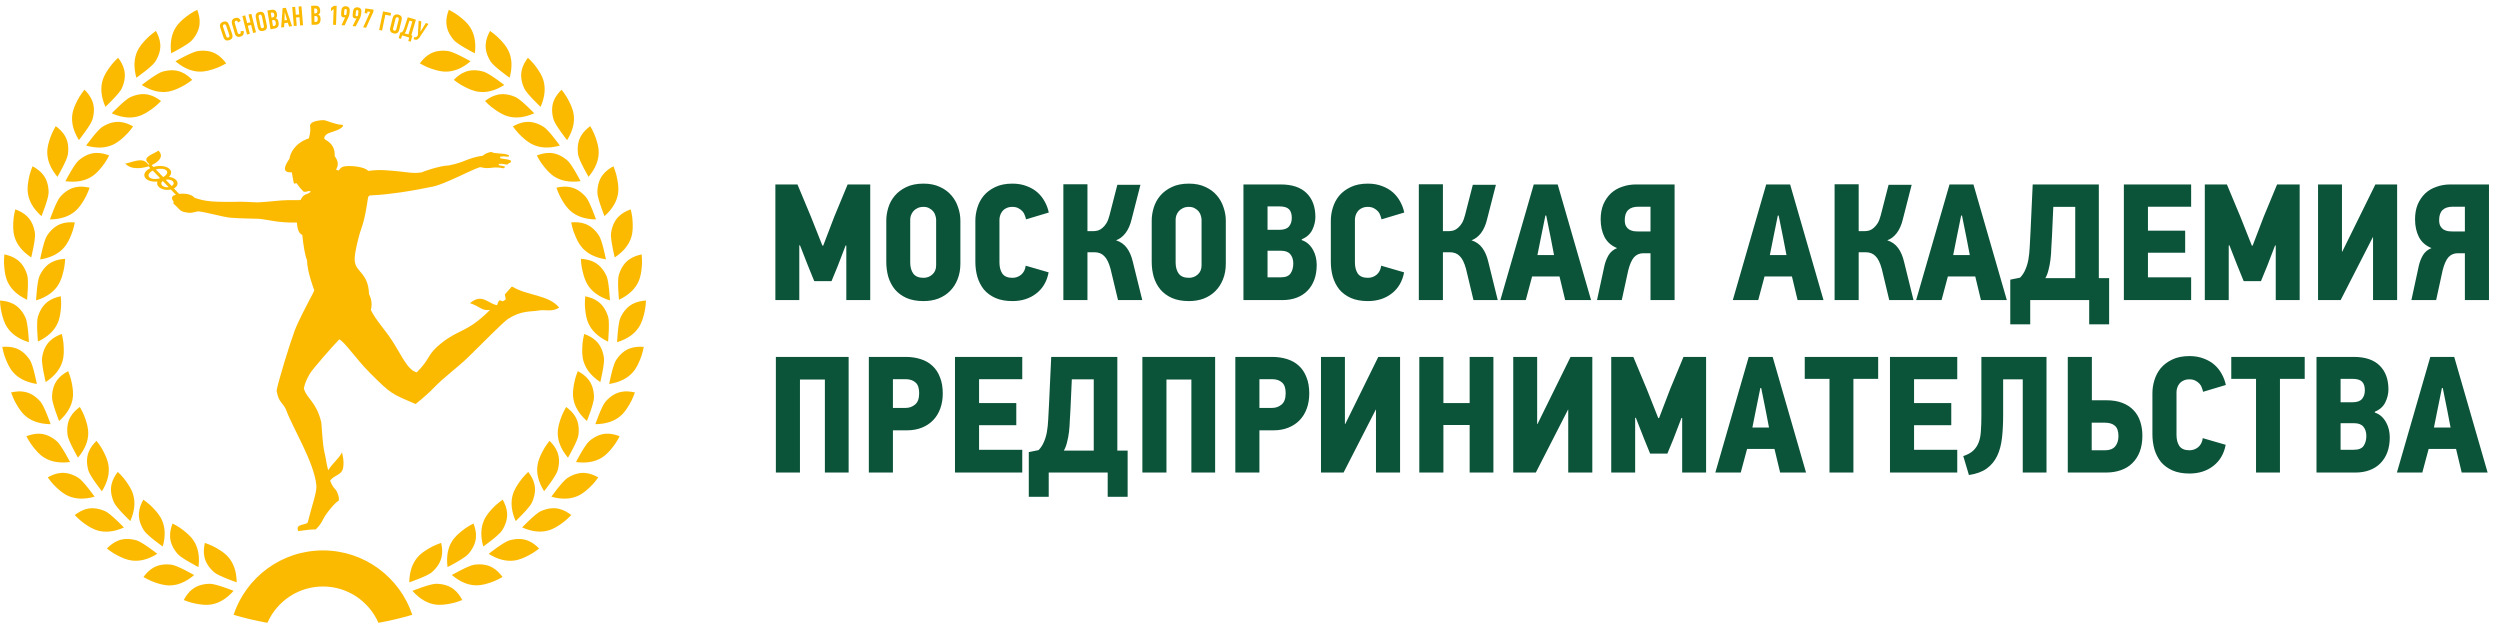 <?xml version="1.0" encoding="UTF-8"?> <svg xmlns="http://www.w3.org/2000/svg" width="256" height="64" viewBox="0 0 256 64" fill="none"> <path d="M86.662 30.729V25.149L86.594 25.132L85.778 27.258L85.148 28.789H83.379L82.715 27.156L81.916 25.115L81.848 25.132V30.729H79.398V18.888H81.661L83.039 22.189L84.213 25.149H84.298L85.437 22.172L86.798 18.888H89.112V30.729H86.662ZM98.343 27.003C98.343 27.593 98.247 28.126 98.054 28.602C97.873 29.067 97.612 29.47 97.272 29.81C96.943 30.139 96.546 30.394 96.081 30.576C95.627 30.746 95.123 30.831 94.567 30.831C93.886 30.831 93.302 30.723 92.814 30.508C92.338 30.292 91.947 30.003 91.641 29.64C91.334 29.266 91.108 28.835 90.96 28.347C90.824 27.859 90.756 27.349 90.756 26.816V22.597C90.756 22.155 90.824 21.712 90.96 21.27C91.096 20.816 91.317 20.408 91.624 20.045C91.93 19.682 92.321 19.387 92.797 19.16C93.285 18.922 93.875 18.803 94.567 18.803C95.213 18.803 95.775 18.917 96.251 19.143C96.727 19.359 97.118 19.648 97.425 20.011C97.731 20.363 97.958 20.765 98.105 21.219C98.264 21.673 98.343 22.132 98.343 22.597V27.003ZM95.86 22.495C95.86 22.381 95.837 22.251 95.792 22.104C95.758 21.956 95.689 21.814 95.588 21.678C95.485 21.542 95.349 21.429 95.179 21.338C95.02 21.236 94.816 21.185 94.567 21.185C94.317 21.185 94.107 21.23 93.937 21.321C93.767 21.401 93.625 21.508 93.512 21.644C93.41 21.769 93.331 21.911 93.274 22.07C93.228 22.217 93.206 22.359 93.206 22.495V26.884C93.206 27.338 93.308 27.712 93.512 28.007C93.728 28.302 94.079 28.449 94.567 28.449C94.918 28.449 95.219 28.336 95.468 28.109C95.729 27.882 95.86 27.57 95.86 27.173V22.495ZM107.379 27.888C107.209 28.806 106.79 29.527 106.121 30.048C105.451 30.57 104.635 30.831 103.671 30.831C102.99 30.831 102.406 30.723 101.919 30.508C101.442 30.292 101.051 30.003 100.745 29.64C100.45 29.266 100.229 28.835 100.081 28.347C99.945 27.859 99.877 27.349 99.877 26.816V22.597C99.877 22.155 99.945 21.712 100.081 21.27C100.217 20.816 100.433 20.408 100.728 20.045C101.034 19.682 101.425 19.387 101.902 19.16C102.389 18.922 102.979 18.803 103.671 18.803C104.215 18.803 104.703 18.888 105.134 19.058C105.565 19.217 105.933 19.433 106.24 19.705C106.546 19.977 106.795 20.295 106.988 20.658C107.181 21.009 107.317 21.378 107.396 21.763L105.066 22.461C105.043 22.348 105.003 22.217 104.947 22.07C104.901 21.911 104.822 21.769 104.709 21.644C104.595 21.52 104.453 21.412 104.283 21.321C104.113 21.23 103.909 21.185 103.671 21.185C103.421 21.185 103.212 21.23 103.041 21.321C102.871 21.401 102.735 21.508 102.633 21.644C102.531 21.769 102.457 21.911 102.412 22.07C102.367 22.217 102.344 22.359 102.344 22.495V26.884C102.344 27.338 102.44 27.712 102.633 28.007C102.837 28.302 103.183 28.449 103.671 28.449C104.011 28.449 104.312 28.341 104.572 28.126C104.833 27.899 104.986 27.593 105.032 27.207L107.379 27.888ZM108.888 30.729V18.871H111.355V23.669H111.967C112.126 23.669 112.285 23.646 112.444 23.601C112.614 23.544 112.767 23.453 112.903 23.328C113.05 23.204 113.186 23.039 113.311 22.835C113.436 22.62 113.538 22.353 113.617 22.036L114.417 18.922H116.782L115.88 22.444C115.744 23.022 115.534 23.499 115.25 23.873C114.967 24.236 114.644 24.48 114.281 24.604C114.757 24.763 115.126 25.024 115.387 25.387C115.659 25.75 115.863 26.221 115.999 26.799L116.969 30.729H114.485L113.719 27.53C113.549 26.907 113.334 26.47 113.073 26.221C112.823 25.96 112.483 25.829 112.052 25.829H111.355V30.729H108.888ZM125.523 27.003C125.523 27.593 125.426 28.126 125.234 28.602C125.052 29.067 124.791 29.47 124.451 29.81C124.122 30.139 123.725 30.394 123.26 30.576C122.807 30.746 122.302 30.831 121.746 30.831C121.066 30.831 120.482 30.723 119.994 30.508C119.518 30.292 119.126 30.003 118.82 29.64C118.514 29.266 118.287 28.835 118.14 28.347C118.004 27.859 117.935 27.349 117.935 26.816V22.597C117.935 22.155 118.004 21.712 118.14 21.27C118.276 20.816 118.497 20.408 118.803 20.045C119.109 19.682 119.501 19.387 119.977 19.16C120.465 18.922 121.054 18.803 121.746 18.803C122.393 18.803 122.954 18.917 123.43 19.143C123.907 19.359 124.298 19.648 124.604 20.011C124.91 20.363 125.137 20.765 125.285 21.219C125.443 21.673 125.523 22.132 125.523 22.597V27.003ZM123.039 22.495C123.039 22.381 123.016 22.251 122.971 22.104C122.937 21.956 122.869 21.814 122.767 21.678C122.665 21.542 122.529 21.429 122.359 21.338C122.2 21.236 121.996 21.185 121.746 21.185C121.497 21.185 121.287 21.23 121.117 21.321C120.947 21.401 120.805 21.508 120.691 21.644C120.589 21.769 120.51 21.911 120.453 22.07C120.408 22.217 120.385 22.359 120.385 22.495V26.884C120.385 27.338 120.487 27.712 120.691 28.007C120.907 28.302 121.259 28.449 121.746 28.449C122.098 28.449 122.398 28.336 122.648 28.109C122.909 27.882 123.039 27.57 123.039 27.173V22.495ZM134.831 27.122C134.831 27.701 134.746 28.217 134.576 28.67C134.406 29.113 134.168 29.487 133.861 29.793C133.555 30.099 133.187 30.332 132.756 30.491C132.325 30.649 131.848 30.729 131.327 30.729H127.329V18.888H131.157C132.313 18.888 133.192 19.183 133.793 19.773C134.394 20.363 134.695 21.179 134.695 22.223C134.695 22.665 134.587 23.107 134.372 23.55C134.156 23.981 133.799 24.298 133.3 24.502V24.587C133.572 24.678 133.805 24.814 133.998 24.996C134.19 25.177 134.349 25.387 134.474 25.625C134.599 25.852 134.689 26.096 134.746 26.357C134.803 26.617 134.831 26.873 134.831 27.122ZM132.279 22.308C132.279 21.911 132.183 21.616 131.99 21.423C131.797 21.23 131.468 21.134 131.003 21.134H129.796V23.533H131.02C131.474 23.533 131.797 23.419 131.99 23.192C132.183 22.966 132.279 22.671 132.279 22.308ZM132.432 26.986C132.432 26.589 132.33 26.272 132.126 26.033C131.933 25.795 131.616 25.676 131.174 25.676H129.796V28.398H131.157C131.644 28.398 131.979 28.262 132.16 27.99C132.342 27.718 132.432 27.383 132.432 26.986ZM143.779 27.888C143.609 28.806 143.19 29.527 142.52 30.048C141.851 30.57 141.035 30.831 140.071 30.831C139.39 30.831 138.806 30.723 138.318 30.508C137.842 30.292 137.451 30.003 137.145 29.64C136.85 29.266 136.629 28.835 136.481 28.347C136.345 27.859 136.277 27.349 136.277 26.816V22.597C136.277 22.155 136.345 21.712 136.481 21.27C136.617 20.816 136.833 20.408 137.128 20.045C137.434 19.682 137.825 19.387 138.301 19.16C138.789 18.922 139.379 18.803 140.071 18.803C140.615 18.803 141.103 18.888 141.534 19.058C141.965 19.217 142.333 19.433 142.64 19.705C142.946 19.977 143.195 20.295 143.388 20.658C143.581 21.009 143.717 21.378 143.796 21.763L141.466 22.461C141.443 22.348 141.403 22.217 141.347 22.07C141.301 21.911 141.222 21.769 141.108 21.644C140.995 21.52 140.853 21.412 140.683 21.321C140.513 21.23 140.309 21.185 140.071 21.185C139.821 21.185 139.611 21.23 139.441 21.321C139.271 21.401 139.135 21.508 139.033 21.644C138.931 21.769 138.857 21.911 138.812 22.07C138.766 22.217 138.744 22.359 138.744 22.495V26.884C138.744 27.338 138.84 27.712 139.033 28.007C139.237 28.302 139.583 28.449 140.071 28.449C140.411 28.449 140.712 28.341 140.972 28.126C141.233 27.899 141.386 27.593 141.432 27.207L143.779 27.888ZM145.288 30.729V18.871H147.755V23.669H148.367C148.526 23.669 148.685 23.646 148.843 23.601C149.013 23.544 149.167 23.453 149.303 23.328C149.45 23.204 149.586 23.039 149.711 22.835C149.836 22.62 149.938 22.353 150.017 22.036L150.817 18.922H153.181L152.28 22.444C152.144 23.022 151.934 23.499 151.65 23.873C151.367 24.236 151.044 24.48 150.681 24.604C151.157 24.763 151.526 25.024 151.786 25.387C152.059 25.75 152.263 26.221 152.399 26.799L153.369 30.729H150.885L150.119 27.53C149.949 26.907 149.734 26.47 149.473 26.221C149.223 25.96 148.883 25.829 148.452 25.829H147.755V30.729H145.288ZM159.694 28.313H156.887C156.785 28.71 156.677 29.113 156.564 29.521C156.462 29.929 156.354 30.332 156.241 30.729H153.638L157.057 18.888H159.507L162.926 30.729H160.273L159.694 28.313ZM157.772 24.417L157.432 26.119H159.133L158.81 24.434L158.333 22.07H158.248L157.772 24.417ZM171.478 18.888V30.729H169.011V25.931H168.28C167.894 25.931 167.577 26.067 167.327 26.34C167.089 26.612 166.891 27.06 166.732 27.684L166.068 30.729H163.534L164.299 27.19C164.39 26.805 164.532 26.447 164.724 26.119C164.929 25.79 165.218 25.551 165.592 25.404C165.002 25.166 164.571 24.786 164.299 24.264C164.038 23.742 163.908 23.141 163.908 22.461C163.908 21.883 163.999 21.372 164.18 20.93C164.373 20.488 164.628 20.113 164.946 19.807C165.274 19.501 165.66 19.274 166.102 19.127C166.545 18.968 167.015 18.888 167.514 18.888H171.478ZM166.375 22.529C166.375 22.778 166.414 22.983 166.494 23.141C166.573 23.289 166.681 23.408 166.817 23.499C166.953 23.578 167.106 23.635 167.276 23.669C167.458 23.691 167.65 23.703 167.855 23.703H169.011V21.168H167.77C166.84 21.168 166.375 21.622 166.375 22.529Z" fill="#0B543A"></path> <path d="M183.495 28.313H180.688C180.586 28.71 180.478 29.113 180.365 29.521C180.263 29.929 180.155 30.332 180.042 30.729H177.439L180.858 18.888H183.308L186.727 30.729H184.073L183.495 28.313ZM181.573 24.417L181.232 26.119H182.934L182.61 24.434L182.134 22.07H182.049L181.573 24.417ZM187.862 30.729V18.871H190.329V23.669H190.941C191.1 23.669 191.259 23.646 191.417 23.601C191.587 23.544 191.741 23.453 191.877 23.328C192.024 23.204 192.16 23.039 192.285 22.835C192.41 22.62 192.512 22.353 192.591 22.036L193.391 18.922H195.755L194.854 22.444C194.718 23.022 194.508 23.499 194.224 23.873C193.941 24.236 193.618 24.48 193.255 24.604C193.731 24.763 194.1 25.024 194.36 25.387C194.633 25.75 194.837 26.221 194.973 26.799L195.943 30.729H193.459L192.693 27.53C192.523 26.907 192.308 26.47 192.047 26.221C191.797 25.96 191.457 25.829 191.026 25.829H190.329V30.729H187.862ZM202.268 28.313H199.461C199.359 28.71 199.251 29.113 199.138 29.521C199.036 29.929 198.928 30.332 198.815 30.729H196.212L199.631 18.888H202.081L205.5 30.729H202.847L202.268 28.313ZM200.346 24.417L200.006 26.119H201.707L201.383 24.434L200.907 22.07H200.822L200.346 24.417ZM207.894 30.729V33.212H205.852V28.636L206.856 28.432C207.094 28.183 207.276 27.905 207.4 27.599C207.537 27.292 207.639 26.952 207.707 26.578C207.775 26.192 207.82 25.761 207.843 25.285C207.865 24.809 207.894 24.27 207.928 23.669L208.149 18.888H214.92V28.483H215.975V33.212H213.933V30.729H207.894ZM210.122 24.213C210.1 24.587 210.077 24.979 210.054 25.387C210.043 25.795 210.015 26.192 209.969 26.578C209.924 26.952 209.856 27.309 209.765 27.65C209.686 27.979 209.578 28.256 209.442 28.483H212.504V21.185H210.258L210.122 24.213ZM217.483 30.729V18.888H224.373V21.168H219.95V23.618H223.761V25.88H219.95V28.398H224.373V30.729H217.483ZM233.036 30.729V25.149L232.968 25.132L232.152 27.258L231.522 28.789H229.753L229.09 27.156L228.29 25.115L228.222 25.132V30.729H225.772V18.888H228.035L229.413 22.189L230.587 25.149H230.672L231.812 22.172L233.173 18.888H235.486V30.729H233.036ZM242.999 30.729V24.281H242.982L239.682 30.729H237.368V18.888H239.818V25.761H239.852L243.238 18.888H245.466V30.729H242.999ZM254.871 18.888V30.729H252.404V25.931H251.673C251.287 25.931 250.97 26.067 250.72 26.34C250.482 26.612 250.284 27.06 250.125 27.684L249.461 30.729H246.927L247.692 27.19C247.783 26.805 247.925 26.447 248.117 26.119C248.322 25.79 248.611 25.551 248.985 25.404C248.395 25.166 247.964 24.786 247.692 24.264C247.431 23.742 247.301 23.141 247.301 22.461C247.301 21.883 247.392 21.372 247.573 20.93C247.766 20.488 248.021 20.113 248.339 19.807C248.667 19.501 249.053 19.274 249.495 19.127C249.938 18.968 250.408 18.888 250.907 18.888H254.871ZM249.768 22.529C249.768 22.778 249.807 22.983 249.887 23.141C249.966 23.289 250.074 23.408 250.21 23.499C250.346 23.578 250.499 23.635 250.669 23.669C250.851 23.691 251.043 23.703 251.248 23.703H252.404V21.168H251.163C250.233 21.168 249.768 21.622 249.768 22.529Z" fill="#0B543A"></path> <path d="M84.468 48.388V38.861H81.916V48.388H79.449V36.547H86.9V48.388H84.468ZM96.539 40.29C96.539 40.857 96.454 41.373 96.284 41.838C96.114 42.303 95.87 42.7 95.552 43.029C95.235 43.358 94.849 43.613 94.395 43.794C93.942 43.976 93.431 44.066 92.864 44.066H91.435V48.388H88.969V36.547H92.728C93.284 36.547 93.794 36.621 94.259 36.768C94.736 36.916 95.138 37.142 95.467 37.449C95.807 37.755 96.068 38.146 96.25 38.623C96.442 39.087 96.539 39.643 96.539 40.29ZM94.123 40.256C94.123 39.745 93.999 39.382 93.749 39.167C93.499 38.94 93.159 38.827 92.728 38.827H91.435V41.77H92.745C93.108 41.77 93.426 41.656 93.698 41.429C93.981 41.203 94.123 40.811 94.123 40.256ZM97.79 48.388V36.547H104.68V38.827H100.257V41.276H104.068V43.539H100.257V46.057H104.68V48.388H97.79ZM107.389 48.388V50.871H105.348V46.295L106.351 46.091C106.589 45.841 106.771 45.563 106.896 45.257C107.032 44.951 107.134 44.611 107.202 44.236C107.27 43.851 107.315 43.42 107.338 42.944C107.361 42.467 107.389 41.928 107.423 41.327L107.644 36.547H114.415V46.142H115.47V50.871H113.428V48.388H107.389ZM109.618 41.872C109.595 42.246 109.572 42.637 109.55 43.046C109.538 43.454 109.51 43.851 109.465 44.236C109.419 44.611 109.351 44.968 109.26 45.308C109.181 45.637 109.073 45.915 108.937 46.142H111.999V38.844H109.754L109.618 41.872ZM121.997 48.388V38.861H119.445V48.388H116.979V36.547H124.43V48.388H121.997ZM134.069 40.29C134.069 40.857 133.983 41.373 133.813 41.838C133.643 42.303 133.399 42.7 133.082 43.029C132.764 43.358 132.379 43.613 131.925 43.794C131.471 43.976 130.961 44.066 130.394 44.066H128.965V48.388H126.498V36.547H130.258C130.814 36.547 131.324 36.621 131.789 36.768C132.265 36.916 132.668 37.142 132.997 37.449C133.337 37.755 133.598 38.146 133.779 38.623C133.972 39.087 134.069 39.643 134.069 40.29ZM131.653 40.256C131.653 39.745 131.528 39.382 131.279 39.167C131.029 38.94 130.689 38.827 130.258 38.827H128.965V41.77H130.275C130.638 41.77 130.955 41.656 131.227 41.429C131.511 41.203 131.653 40.811 131.653 40.256ZM140.9 48.388V41.94H140.883L137.582 48.388H135.269V36.547H137.719V43.42H137.753L141.138 36.547H143.367V48.388H140.9ZM150.492 48.388V43.522H147.804V48.388H145.337V36.547H147.804V41.276H150.492V36.547H152.925V48.388H150.492ZM160.587 48.388V41.94H160.57L157.269 48.388H154.956V36.547H157.405V43.42H157.439L160.825 36.547H163.053V48.388H160.587ZM172.254 48.388V42.807L172.186 42.791L171.37 44.917L170.74 46.448H168.971L168.307 44.815L167.508 42.773L167.44 42.791V48.388H164.99V36.547H167.253L168.631 39.847L169.804 42.807H169.89L171.029 39.83L172.39 36.547H174.704V48.388H172.254ZM181.707 45.972H178.9C178.798 46.369 178.69 46.771 178.577 47.18C178.475 47.588 178.367 47.99 178.253 48.388H175.651L179.07 36.547H181.52L184.939 48.388H182.285L181.707 45.972ZM179.784 42.076L179.444 43.777H181.145L180.822 42.093L180.346 39.728H180.261L179.784 42.076ZM189.79 38.793V48.388H187.34V38.793H184.806V36.547H192.325V38.793H189.79ZM193.533 48.388V36.547H200.423V38.827H196V41.276H199.81V43.539H196V46.057H200.423V48.388H193.533ZM209.562 36.547V48.388H207.13V38.844H205.122V42.501C205.122 43.363 205.083 44.146 205.003 44.849C204.924 45.552 204.759 46.164 204.51 46.686C204.26 47.208 203.903 47.639 203.438 47.979C202.984 48.308 202.378 48.529 201.618 48.643L201.039 46.703C201.482 46.556 201.822 46.369 202.06 46.142C202.31 45.904 202.497 45.62 202.621 45.291C202.746 44.962 202.82 44.577 202.843 44.134C202.877 43.681 202.894 43.159 202.894 42.569V36.547H209.562ZM219.38 44.611C219.38 45.234 219.289 45.785 219.107 46.261C218.926 46.726 218.671 47.117 218.342 47.435C218.024 47.752 217.633 47.99 217.168 48.149C216.714 48.308 216.21 48.388 215.654 48.388H211.741V36.547H214.208V40.987H215.705C216.329 40.987 216.873 41.078 217.338 41.259C217.803 41.441 218.183 41.69 218.478 42.008C218.784 42.325 219.011 42.711 219.159 43.165C219.306 43.607 219.38 44.089 219.38 44.611ZM216.93 44.662C216.93 44.151 216.805 43.794 216.556 43.59C216.318 43.386 215.983 43.284 215.552 43.284H214.191V46.108H215.569C216.023 46.108 216.363 45.977 216.59 45.717C216.817 45.444 216.93 45.093 216.93 44.662ZM227.909 45.546C227.739 46.465 227.32 47.185 226.65 47.707C225.981 48.229 225.165 48.489 224.201 48.489C223.52 48.489 222.936 48.382 222.449 48.166C221.972 47.951 221.581 47.662 221.275 47.299C220.98 46.924 220.759 46.493 220.611 46.006C220.475 45.518 220.407 45.008 220.407 44.475V40.256C220.407 39.813 220.475 39.371 220.611 38.929C220.747 38.475 220.963 38.067 221.258 37.704C221.564 37.341 221.955 37.046 222.431 36.819C222.919 36.581 223.509 36.462 224.201 36.462C224.745 36.462 225.233 36.547 225.664 36.717C226.095 36.876 226.463 37.091 226.77 37.364C227.076 37.636 227.325 37.953 227.518 38.316C227.711 38.668 227.847 39.036 227.926 39.422L225.596 40.12C225.573 40.006 225.533 39.876 225.477 39.728C225.431 39.569 225.352 39.428 225.238 39.303C225.125 39.178 224.983 39.071 224.813 38.98C224.643 38.889 224.439 38.844 224.201 38.844C223.951 38.844 223.741 38.889 223.571 38.98C223.401 39.059 223.265 39.167 223.163 39.303C223.061 39.428 222.987 39.569 222.942 39.728C222.896 39.876 222.874 40.017 222.874 40.154V44.543C222.874 44.996 222.97 45.371 223.163 45.666C223.367 45.96 223.713 46.108 224.201 46.108C224.541 46.108 224.842 46 225.102 45.785C225.363 45.558 225.516 45.252 225.562 44.866L227.909 45.546ZM233.467 38.793V48.388H231.017V38.793H228.482V36.547H236.002V38.793H233.467ZM244.712 44.781C244.712 45.359 244.627 45.875 244.457 46.329C244.287 46.771 244.048 47.146 243.742 47.452C243.436 47.758 243.067 47.99 242.636 48.149C242.205 48.308 241.729 48.388 241.207 48.388H237.21V36.547H241.037C242.194 36.547 243.073 36.842 243.674 37.432C244.275 38.021 244.576 38.838 244.576 39.881C244.576 40.324 244.468 40.766 244.253 41.208C244.037 41.639 243.68 41.957 243.181 42.161V42.246C243.453 42.337 243.685 42.473 243.878 42.654C244.071 42.836 244.23 43.046 244.355 43.284C244.479 43.511 244.57 43.755 244.627 44.015C244.684 44.276 244.712 44.531 244.712 44.781ZM242.16 39.967C242.16 39.569 242.064 39.275 241.871 39.082C241.678 38.889 241.349 38.793 240.884 38.793H239.676V41.191H240.901C241.355 41.191 241.678 41.078 241.871 40.851C242.064 40.624 242.16 40.329 242.16 39.967ZM242.313 44.645C242.313 44.248 242.211 43.93 242.007 43.692C241.814 43.454 241.497 43.335 241.054 43.335H239.676V46.057H241.037C241.525 46.057 241.86 45.921 242.041 45.648C242.222 45.376 242.313 45.042 242.313 44.645ZM251.5 45.972H248.693C248.59 46.369 248.483 46.771 248.369 47.18C248.267 47.588 248.16 47.99 248.046 48.388H245.443L248.863 36.547H251.312L254.732 48.388H252.078L251.5 45.972ZM249.577 42.076L249.237 43.777H250.938L250.615 42.093L250.139 39.728H250.054L249.577 42.076Z" fill="#0B543A"></path> <path fill-rule="evenodd" clip-rule="evenodd" d="M52.487 29.361H52.389C52.157 29.626 51.925 29.891 51.693 30.156C51.725 30.323 51.758 30.49 51.791 30.653C51.758 30.689 51.558 30.82 51.493 30.852C51.391 30.824 51.289 30.787 51.196 30.755C51.033 30.755 50.951 31.113 50.898 31.252C49.994 31.113 49.371 29.981 48.129 31.044C49.22 31.406 49.302 31.846 50.178 31.736C47.795 34.107 47.094 33.638 45.204 35.129C43.669 36.347 44.161 36.64 42.679 38.127C41.713 37.903 41.115 36.339 40.109 34.816C39.351 33.667 38.475 32.779 37.982 31.748C38.08 31.304 38.113 30.755 37.787 30.115C37.714 27.968 36.508 27.899 36.341 26.828C36.255 26.27 36.439 25.496 36.651 24.608C37.017 23.069 37.164 23.398 37.583 20.918C37.709 20.185 37.616 20.014 38.039 20.001C38.976 19.973 40.174 19.818 40.984 19.704C42.015 19.561 43.795 19.227 44.373 19.097C45.664 18.808 48.296 17.37 49.155 17.113C49.42 17.154 49.465 17.195 49.856 17.215C50.247 17.236 50.678 17.048 51.542 17.232C51.627 17.215 51.681 17.203 51.705 17.069C51.395 16.947 51.338 17.003 51.049 16.902C51.078 16.89 51.078 16.8 51.102 16.792C51.379 16.718 51.778 16.857 51.856 16.845C51.941 16.832 52.076 16.857 52.088 16.706C52.239 16.694 52.308 16.637 52.344 16.494C52.214 16.315 51.811 16.323 51.273 16.221C51.22 16.205 51.171 16.063 51.253 16.034C51.791 15.973 51.847 16.083 52.035 16.038C52.133 16.022 52.173 15.912 52.055 15.871C51.522 15.643 50.703 15.786 50.3 15.557C49.978 15.602 49.562 15.79 49.44 15.953C48.76 16.014 48.031 16.279 47.701 16.417C47.371 16.555 46.756 16.788 45.974 16.938C44.972 16.967 43.18 17.619 43.18 17.651C42.324 17.794 41.636 17.623 40.887 17.553C39.73 17.448 38.911 17.333 37.705 17.5C37.351 17.065 35.877 16.922 35.217 17.044C34.663 17.171 34.809 17.668 34.414 17.354C34.887 16.592 34.26 16.083 34.268 15.932C34.308 15.252 34.04 14.698 33.31 14.295C33.05 14.152 33.339 13.794 33.547 13.684C33.758 13.57 34.496 13.395 34.85 13.167C35.2 12.934 35.172 12.771 35.005 12.78C34.255 12.743 33.429 12.311 33.152 12.303C32.879 12.295 32.076 12.368 31.836 12.662C31.6 12.951 31.958 13.012 31.624 14.169C30.166 14.657 29.714 15.716 29.64 16.254C29.099 17.044 28.863 17.7 29.881 17.643C29.97 18.038 30.027 18.592 30.105 18.796C30.211 18.796 30.268 18.796 30.353 18.743C30.61 19.097 30.761 19.313 31.111 19.639C31.522 19.68 31.685 19.435 31.811 19.639C31.465 19.985 31.115 19.753 30.785 20.474C30.785 20.506 29.897 20.494 29.469 20.494C28.769 20.494 27.461 20.674 26.561 20.714C26.561 20.751 25.201 20.657 24.59 20.657C23.633 20.69 22.346 20.677 21.694 20.625C20.908 20.564 20.378 20.413 19.926 20.254C19.425 19.68 18.341 19.855 18.341 19.855L17.808 19.297C18.195 19.085 18.305 18.722 18.028 18.429C17.861 18.254 17.588 18.148 17.299 18.116C17.551 17.863 17.608 17.566 17.372 17.321C17.05 16.983 16.346 16.906 15.706 17.097L15.527 16.91C15.853 16.759 16.977 16.165 16.224 15.419C15.832 15.733 14.578 16.05 15.107 16.625C15.193 16.718 15.254 16.784 15.307 16.837L15.217 16.869C15.164 16.816 15.103 16.751 15.014 16.661C14.452 16.095 13.441 16.669 12.826 16.751C13.523 17.517 14.863 17.146 15.217 17.028L15.397 17.215C14.822 17.492 14.602 17.94 14.928 18.278C15.173 18.531 15.633 18.637 16.122 18.596C16.056 18.767 16.089 18.959 16.248 19.126C16.517 19.407 17.038 19.509 17.494 19.407L18.02 19.957C18.02 19.957 17.674 19.965 17.621 20.221C17.568 20.478 17.82 20.653 17.82 20.718C17.531 20.718 17.979 21.028 18.134 21.199C18.427 21.529 18.574 21.68 19.046 21.749C19.559 21.822 19.458 21.83 20.288 21.639C21.18 21.737 22.712 22.197 23.6 22.295C24.883 22.392 25.848 22.368 26.508 22.405C27.164 22.441 28.48 22.844 30.402 22.787C30.431 23.17 30.512 23.912 30.952 24.05C31.066 25.113 31.229 26.184 31.441 26.645C31.441 27.732 32.109 29.561 32.182 29.712C32.117 29.944 31.82 30.453 31.722 30.649C31.445 31.182 30.512 32.946 30.162 33.887C29.653 35.264 28.447 39.194 28.325 39.997C28.52 41.284 29.029 41.219 29.335 42.066C29.942 43.736 32.166 47.332 32.394 49.679C32.463 50.379 32.003 51.54 31.514 53.483C31.437 53.792 30.162 53.593 30.549 54.383C31.249 54.285 31.771 54.204 32.321 54.216C33.013 53.572 32.944 53.267 33.49 52.534C33.82 52.098 34.316 51.467 34.659 51.291C34.728 51.255 34.732 50.888 34.585 50.562C34.439 50.233 34.622 50.489 34.333 50.098C34.17 49.943 33.991 49.703 33.803 49.218C34.268 48.591 34.984 48.672 35.131 47.927C35.278 47.186 35.021 46.355 35.021 46.318C34.675 47.011 34.101 47.361 33.608 48.155C33.408 47.463 33.42 47.125 33.225 46.318C33.033 45.512 32.997 44.261 32.899 43.247C32.398 41.121 31.4 40.832 31.115 39.781C31.233 39.267 31.278 39.096 31.689 38.327C31.942 37.854 34.154 35.345 34.744 34.75C35.339 35.048 36.426 36.726 37.885 38.188C40.076 40.38 40.1 40.318 42.557 41.373C42.557 41.373 43.66 40.51 44.438 39.695C45.424 38.657 46.797 37.683 47.978 36.543C49.233 35.329 51.489 32.999 52.039 32.645C53.387 31.781 54.332 31.936 55.163 31.797C55.884 31.671 56.499 31.981 57.261 31.504C56.226 30.188 53.888 30.262 52.487 29.361ZM17.046 17.456C17.234 17.651 17.071 17.936 16.708 18.132L15.955 17.346C16.39 17.224 16.859 17.26 17.046 17.456ZM15.287 18.148C15.095 17.948 15.266 17.659 15.645 17.464L16.403 18.254C15.959 18.38 15.474 18.348 15.287 18.148ZM16.602 18.995C16.464 18.849 16.496 18.665 16.667 18.535L17.274 19.166C17.014 19.203 16.745 19.142 16.602 18.995L17.588 19.052L16.969 18.409C17.242 18.352 17.547 18.409 17.698 18.564C17.849 18.722 17.792 18.922 17.588 19.052L16.602 18.995ZM21.93 58.599C20.724 57.536 20.79 56.465 20.977 55.593C20.977 55.593 21.698 55.829 22.211 56.147C22.83 56.53 24.199 57.202 24.239 59.633C24.244 59.633 22.382 58.994 21.93 58.599ZM18.814 61.442C19.238 60.664 19.885 59.804 21.494 59.78C22.097 59.772 23.922 60.501 23.922 60.501C22.305 62.322 20.83 61.939 20.109 61.825C19.515 61.735 18.814 61.442 18.814 61.442ZM18.183 56.717C17.14 55.491 17.36 54.436 17.669 53.605C17.669 53.605 18.35 53.943 18.814 54.33C19.372 54.798 20.631 55.654 20.325 58.073C20.321 58.069 18.574 57.173 18.183 56.717ZM14.688 59.088C15.222 58.379 15.983 57.621 17.58 57.829C18.179 57.906 19.881 58.888 19.881 58.888C18.02 60.46 16.614 59.874 15.918 59.658C15.344 59.474 14.688 59.088 14.688 59.088ZM14.741 54.318C13.881 52.958 14.252 51.943 14.676 51.165C14.676 51.165 15.303 51.597 15.706 52.045C16.191 52.587 17.315 53.613 16.667 55.964C16.663 55.968 15.059 54.827 14.741 54.318ZM10.945 56.167C11.572 55.54 12.431 54.896 13.983 55.332C14.562 55.495 16.109 56.709 16.109 56.709C14.044 57.996 12.737 57.214 12.077 56.9C11.535 56.644 10.945 56.167 10.945 56.167ZM11.674 51.454C11.018 49.984 11.527 49.035 12.061 48.322C12.061 48.322 12.619 48.84 12.949 49.34C13.352 49.947 14.317 51.124 13.344 53.357C13.344 53.361 11.918 52.004 11.674 51.454ZM7.654 52.742C8.362 52.208 9.307 51.699 10.782 52.351C11.332 52.595 12.692 54.017 12.692 54.017C10.464 54.998 9.283 54.037 8.676 53.634C8.171 53.3 7.654 52.742 7.654 52.742ZM9.051 48.184C8.615 46.636 9.25 45.768 9.882 45.141C9.882 45.141 10.362 45.732 10.619 46.278C10.928 46.933 11.714 48.237 10.435 50.31C10.431 50.306 9.214 48.758 9.051 48.184ZM4.888 48.88C5.666 48.453 6.676 48.082 8.04 48.937C8.55 49.255 9.69 50.86 9.69 50.86C7.344 51.511 6.309 50.391 5.768 49.907C5.32 49.503 4.888 48.88 4.888 48.88ZM6.92 44.567C6.709 42.974 7.462 42.204 8.175 41.671C8.175 41.671 8.566 42.327 8.745 42.901C8.961 43.597 9.552 44.998 7.987 46.864C7.983 46.868 7.002 45.166 6.92 44.567ZM2.701 44.669C3.531 44.359 4.582 44.135 5.812 45.174C6.273 45.565 7.173 47.312 7.173 47.312C4.757 47.622 3.894 46.363 3.43 45.805C3.039 45.345 2.701 44.669 2.701 44.669ZM5.328 40.689C5.344 39.08 6.199 38.428 6.981 38.005C6.981 38.005 7.271 38.709 7.368 39.3C7.482 40.021 7.865 41.495 6.053 43.117C6.053 43.117 5.324 41.288 5.328 40.689ZM1.136 40.184C2.004 39.997 3.079 39.923 4.142 41.129C4.542 41.577 5.185 43.438 5.185 43.438C2.749 43.402 2.077 42.033 1.694 41.414C1.377 40.901 1.136 40.184 1.136 40.184ZM4.309 36.616C4.554 35.027 5.499 34.506 6.33 34.196C6.33 34.196 6.517 34.934 6.525 35.536C6.537 36.266 6.704 37.777 4.68 39.125C4.676 39.125 4.216 37.211 4.309 36.616ZM0.232 35.52C1.116 35.455 2.191 35.541 3.071 36.885C3.401 37.39 3.772 39.321 3.772 39.321C1.369 38.934 0.896 37.487 0.607 36.819C0.363 36.27 0.232 35.52 0.232 35.52ZM3.878 32.445C4.35 30.905 5.356 30.526 6.224 30.335C6.224 30.335 6.305 31.093 6.228 31.687C6.134 32.412 6.085 33.932 3.886 34.974C3.886 34.978 3.703 33.019 3.878 32.445ZM0 30.775C0.884 30.84 1.935 31.076 2.615 32.535C2.872 33.08 2.961 35.044 2.961 35.044C0.635 34.319 0.375 32.816 0.183 32.115C0.024 31.537 0 30.775 0 30.775ZM4.049 28.254C4.733 26.799 5.784 26.563 6.672 26.502C6.672 26.502 6.643 27.264 6.48 27.842C6.285 28.543 6.02 30.042 3.694 30.763C3.694 30.763 3.792 28.799 4.049 28.254ZM0.448 26.05C1.316 26.241 2.322 26.624 2.786 28.164C2.965 28.738 2.77 30.698 2.77 30.698C0.57 29.651 0.53 28.127 0.44 27.402C0.363 26.804 0.448 26.05 0.448 26.05ZM4.814 24.132C5.702 22.791 6.774 22.71 7.662 22.775C7.662 22.775 7.527 23.525 7.283 24.075C6.99 24.738 6.513 26.184 4.11 26.567C4.106 26.563 4.481 24.633 4.814 24.132ZM1.564 21.435C2.395 21.749 3.336 22.27 3.576 23.859C3.67 24.453 3.197 26.364 3.197 26.364C1.173 25.011 1.348 23.5 1.36 22.771C1.377 22.168 1.564 21.435 1.564 21.435ZM6.163 20.16C7.23 18.959 8.305 19.032 9.177 19.219C9.177 19.219 8.932 19.94 8.615 20.453C8.228 21.069 7.552 22.433 5.116 22.47C5.112 22.466 5.764 20.608 6.163 20.16ZM3.332 17.024C4.11 17.451 4.965 18.103 4.977 19.712C4.986 20.311 4.248 22.136 4.248 22.136C2.436 20.511 2.827 19.036 2.941 18.319C3.039 17.724 3.332 17.024 3.332 17.024ZM8.065 16.417C9.295 15.382 10.346 15.606 11.181 15.92C11.181 15.92 10.839 16.6 10.452 17.061C9.979 17.619 9.116 18.869 6.7 18.555C6.696 18.551 7.605 16.808 8.065 16.417ZM5.707 12.914C6.415 13.448 7.173 14.213 6.953 15.81C6.871 16.405 5.882 18.107 5.882 18.107C4.322 16.238 4.916 14.837 5.136 14.14C5.32 13.566 5.707 12.914 5.707 12.914ZM10.48 12.992C11.845 12.14 12.855 12.515 13.633 12.943C13.633 12.943 13.197 13.566 12.745 13.965C12.199 14.45 11.165 15.566 8.818 14.906C8.823 14.906 9.967 13.309 10.48 12.992ZM8.651 9.183C9.275 9.814 9.914 10.682 9.47 12.226C9.307 12.804 8.081 14.344 8.081 14.344C6.802 12.271 7.596 10.967 7.91 10.311C8.171 9.774 8.651 9.183 8.651 9.183ZM13.36 9.941C14.83 9.293 15.78 9.806 16.488 10.344C16.488 10.344 15.967 10.898 15.462 11.228C14.855 11.627 13.67 12.588 11.442 11.602C11.446 11.602 12.806 10.185 13.36 9.941ZM12.093 5.912C12.623 6.625 13.132 7.574 12.472 9.045C12.228 9.594 10.794 10.943 10.794 10.943C9.825 8.706 10.794 7.533 11.201 6.926C11.535 6.43 12.093 5.912 12.093 5.912ZM16.647 7.334C18.195 6.906 19.058 7.546 19.686 8.177C19.686 8.177 19.091 8.654 18.545 8.906C17.889 9.216 16.578 9.994 14.513 8.702C14.513 8.702 16.065 7.493 16.647 7.334ZM15.967 3.167C16.39 3.949 16.757 4.963 15.893 6.32C15.572 6.829 13.963 7.961 13.963 7.961C13.323 5.611 14.448 4.584 14.936 4.043C15.344 3.595 15.967 3.167 15.967 3.167ZM20.272 5.224C21.865 5.02 22.627 5.778 23.16 6.491C23.16 6.491 22.504 6.878 21.93 7.053C21.233 7.265 19.828 7.847 17.967 6.275C17.967 6.275 19.674 5.301 20.272 5.224ZM20.195 1C20.5 1.835 20.72 2.89 19.673 4.108C19.282 4.568 17.527 5.456 17.527 5.456C17.23 3.041 18.492 2.185 19.05 1.721C19.515 1.338 20.195 1 20.195 1ZM45.176 55.593C45.363 56.46 45.428 57.536 44.222 58.599C43.77 58.994 41.909 59.633 41.909 59.633C41.954 57.202 43.322 56.53 43.941 56.147C44.451 55.829 45.176 55.593 45.176 55.593ZM44.658 59.78C46.267 59.8 46.915 60.66 47.339 61.442C47.339 61.442 46.638 61.735 46.043 61.825C45.322 61.939 43.852 62.318 42.231 60.501C42.231 60.501 44.06 59.776 44.658 59.78ZM48.487 53.605C48.797 54.436 49.017 55.491 47.97 56.717C47.583 57.177 45.827 58.073 45.827 58.073C45.522 55.658 46.785 54.798 47.343 54.33C47.803 53.943 48.487 53.605 48.487 53.605ZM48.573 57.825C50.169 57.617 50.931 58.375 51.461 59.084C51.461 59.084 50.809 59.471 50.23 59.65C49.534 59.866 48.129 60.452 46.267 58.88C46.271 58.884 47.974 57.902 48.573 57.825ZM51.477 51.165C51.9 51.943 52.271 52.958 51.412 54.318C51.09 54.827 49.485 55.964 49.485 55.964C48.837 53.613 49.962 52.587 50.446 52.045C50.85 51.597 51.477 51.165 51.477 51.165ZM52.169 55.332C53.717 54.896 54.581 55.54 55.208 56.167C55.208 56.167 54.617 56.644 54.071 56.904C53.416 57.214 52.108 58 50.043 56.713C50.043 56.709 51.587 55.491 52.169 55.332ZM54.092 48.322C54.625 49.035 55.13 49.984 54.475 51.454C54.23 52.004 52.805 53.361 52.805 53.361C51.831 51.129 52.797 49.947 53.2 49.345C53.534 48.84 54.092 48.322 54.092 48.322ZM55.371 52.346C56.845 51.695 57.786 52.208 58.499 52.737C58.499 52.737 57.982 53.296 57.481 53.626C56.874 54.029 55.693 54.99 53.465 54.008C53.461 54.017 54.817 52.591 55.371 52.346ZM56.271 45.137C56.898 45.768 57.538 46.632 57.102 48.18C56.939 48.758 55.717 50.302 55.717 50.302C54.434 48.233 55.22 46.929 55.534 46.269C55.794 45.732 56.271 45.137 56.271 45.137ZM58.112 48.941C59.477 48.086 60.487 48.457 61.265 48.884C61.265 48.884 60.829 49.508 60.381 49.911C59.839 50.395 58.804 51.516 56.458 50.864C56.458 50.864 57.603 49.259 58.112 48.941ZM57.974 41.675C58.686 42.208 59.44 42.974 59.228 44.571C59.151 45.166 58.161 46.868 58.161 46.868C56.597 45.002 57.187 43.597 57.403 42.905C57.587 42.327 57.974 41.675 57.974 41.675ZM60.34 45.174C61.566 44.131 62.621 44.355 63.452 44.669C63.452 44.669 63.114 45.349 62.727 45.809C62.258 46.367 61.395 47.626 58.98 47.316C58.98 47.312 59.88 45.565 60.34 45.174ZM59.167 38.001C59.949 38.428 60.804 39.076 60.825 40.685C60.833 41.284 60.1 43.113 60.1 43.113C58.287 41.492 58.67 40.017 58.784 39.296C58.878 38.705 59.167 38.001 59.167 38.001ZM62.006 41.129C63.069 39.923 64.144 39.997 65.012 40.184C65.012 40.184 64.772 40.905 64.454 41.414C64.071 42.033 63.395 43.402 60.963 43.438C60.967 43.438 61.607 41.577 62.006 41.129ZM59.823 34.196C60.658 34.51 61.599 35.031 61.843 36.616C61.937 37.211 61.472 39.125 61.472 39.125C59.444 37.777 59.615 36.261 59.627 35.536C59.635 34.934 59.823 34.196 59.823 34.196ZM63.081 36.885C63.961 35.541 65.036 35.459 65.92 35.52C65.92 35.52 65.79 36.266 65.546 36.819C65.252 37.487 64.78 38.934 62.377 39.321C62.381 39.321 62.747 37.39 63.081 36.885ZM59.929 30.339C60.796 30.526 61.802 30.909 62.275 32.449C62.45 33.023 62.267 34.983 62.267 34.983C60.067 33.94 60.018 32.416 59.925 31.695C59.847 31.093 59.929 30.339 59.929 30.339ZM63.533 32.535C64.214 31.076 65.269 30.84 66.148 30.775C66.148 30.775 66.124 31.532 65.965 32.115C65.77 32.816 65.513 34.319 63.187 35.044C63.191 35.044 63.277 33.08 63.533 32.535ZM59.481 26.502C60.369 26.567 61.419 26.799 62.104 28.254C62.36 28.795 62.458 30.763 62.458 30.763C60.132 30.042 59.868 28.543 59.672 27.842C59.509 27.264 59.481 26.502 59.481 26.502ZM63.366 28.164C63.831 26.624 64.837 26.241 65.704 26.05C65.704 26.05 65.79 26.804 65.713 27.402C65.623 28.123 65.578 29.647 63.383 30.698C63.383 30.694 63.191 28.734 63.366 28.164ZM58.491 22.771C59.379 22.706 60.454 22.787 61.338 24.128C61.672 24.628 62.047 26.559 62.047 26.559C59.644 26.18 59.167 24.734 58.874 24.066C58.625 23.521 58.491 22.771 58.491 22.771ZM62.572 23.859C62.812 22.266 63.753 21.745 64.584 21.435C64.584 21.435 64.776 22.168 64.784 22.771C64.796 23.5 64.975 25.011 62.947 26.364C62.947 26.364 62.478 24.453 62.572 23.859ZM56.976 19.219C57.843 19.028 58.919 18.959 59.986 20.16C60.385 20.608 61.032 22.47 61.032 22.47C58.601 22.437 57.921 21.073 57.534 20.453C57.22 19.94 56.976 19.219 56.976 19.219ZM61.171 19.712C61.183 18.103 62.043 17.451 62.817 17.024C62.817 17.024 63.106 17.724 63.203 18.319C63.322 19.036 63.713 20.511 61.9 22.136C61.904 22.14 61.167 20.315 61.171 19.712ZM54.972 15.92C55.807 15.606 56.858 15.382 58.088 16.417C58.548 16.804 59.452 18.551 59.452 18.551C57.037 18.869 56.173 17.614 55.701 17.056C55.314 16.6 54.972 15.92 54.972 15.92ZM59.196 15.81C58.975 14.217 59.733 13.448 60.442 12.914C60.442 12.914 60.829 13.566 61.012 14.14C61.228 14.837 61.827 16.238 60.267 18.107C60.267 18.103 59.273 16.405 59.196 15.81ZM52.52 12.943C53.302 12.515 54.308 12.14 55.672 12.992C56.185 13.309 57.33 14.906 57.33 14.906C54.988 15.562 53.949 14.446 53.403 13.965C52.955 13.566 52.52 12.943 52.52 12.943ZM56.682 12.23C56.238 10.682 56.878 9.814 57.505 9.187C57.505 9.187 57.982 9.778 58.242 10.319C58.56 10.975 59.35 12.279 58.071 14.352C58.067 14.348 56.845 12.808 56.682 12.23ZM49.664 10.344C50.373 9.81 51.322 9.297 52.792 9.941C53.342 10.181 54.707 11.598 54.707 11.598C52.483 12.584 51.294 11.627 50.691 11.224C50.181 10.898 49.664 10.344 49.664 10.344ZM53.68 9.045C53.02 7.578 53.53 6.629 54.059 5.912C54.059 5.912 54.617 6.43 54.951 6.926C55.359 7.529 56.328 8.706 55.355 10.943C55.355 10.943 53.925 9.594 53.68 9.045ZM46.467 8.177C47.094 7.546 47.958 6.902 49.505 7.334C50.084 7.493 51.64 8.702 51.64 8.702C49.579 9.998 48.267 9.22 47.607 8.906C47.062 8.654 46.467 8.177 46.467 8.177ZM50.255 6.32C49.391 4.963 49.762 3.949 50.181 3.167C50.181 3.167 50.809 3.599 51.212 4.043C51.701 4.584 52.825 5.611 52.186 7.961C52.19 7.957 50.581 6.829 50.255 6.32ZM42.992 6.491C43.522 5.778 44.284 5.02 45.88 5.224C46.479 5.301 48.186 6.275 48.186 6.275C46.328 7.847 44.923 7.265 44.227 7.053C43.648 6.878 42.992 6.491 42.992 6.491ZM46.479 4.112C45.432 2.89 45.652 1.835 45.958 1.004C45.958 1.004 46.638 1.342 47.102 1.725C47.66 2.189 48.923 3.045 48.626 5.46C48.626 5.46 46.87 4.568 46.479 4.112ZM33.07 60.057C30.529 60.057 28.345 61.589 27.384 63.776C26.207 63.564 25.046 63.295 23.918 62.957C25.197 59.128 28.805 56.363 33.07 56.363C37.331 56.363 40.94 59.128 42.218 62.957C41.086 63.291 39.933 63.564 38.752 63.776C37.791 61.584 35.612 60.057 33.07 60.057Z" fill="#FBBA00"></path> <path d="M23.163 2.645C23.146 2.594 23.119 2.552 23.082 2.519C23.047 2.485 22.999 2.479 22.937 2.5C22.904 2.511 22.879 2.528 22.863 2.552C22.847 2.573 22.836 2.597 22.832 2.624C22.828 2.649 22.829 2.676 22.833 2.706C22.838 2.734 22.845 2.759 22.853 2.782L23.166 3.71C23.183 3.757 23.209 3.797 23.245 3.828C23.282 3.857 23.33 3.861 23.388 3.841C23.446 3.822 23.481 3.788 23.493 3.741C23.504 3.692 23.5 3.639 23.481 3.583L23.163 2.645ZM23.764 3.469C23.819 3.63 23.823 3.764 23.779 3.871C23.734 3.977 23.634 4.056 23.479 4.109C23.323 4.161 23.197 4.161 23.1 4.107C23.003 4.051 22.929 3.949 22.878 3.801L22.565 2.874C22.54 2.802 22.526 2.733 22.521 2.667C22.519 2.601 22.528 2.541 22.549 2.487C22.569 2.431 22.604 2.381 22.653 2.339C22.703 2.295 22.767 2.259 22.847 2.232C22.931 2.204 23.006 2.191 23.07 2.195C23.136 2.197 23.192 2.213 23.24 2.244C23.29 2.274 23.332 2.317 23.366 2.372C23.403 2.427 23.434 2.492 23.459 2.568L23.764 3.469Z" fill="#FBBA00"></path> <path d="M24.071 1.846C24.148 1.824 24.217 1.815 24.279 1.82C24.341 1.825 24.395 1.842 24.442 1.871C24.491 1.897 24.531 1.935 24.563 1.984C24.597 2.031 24.622 2.085 24.641 2.148L24.381 2.303C24.36 2.235 24.331 2.184 24.291 2.149C24.253 2.113 24.206 2.104 24.149 2.121C24.115 2.131 24.089 2.146 24.072 2.167C24.055 2.187 24.043 2.211 24.038 2.238C24.033 2.263 24.032 2.289 24.035 2.318C24.039 2.344 24.044 2.369 24.051 2.392L24.33 3.339C24.335 3.357 24.343 3.376 24.353 3.396C24.363 3.417 24.376 3.435 24.393 3.452C24.41 3.466 24.431 3.476 24.454 3.483C24.48 3.489 24.508 3.488 24.54 3.478C24.648 3.446 24.68 3.353 24.636 3.199C24.687 3.194 24.738 3.188 24.788 3.18C24.838 3.172 24.888 3.164 24.938 3.157C24.976 3.299 24.97 3.422 24.919 3.527C24.87 3.631 24.773 3.704 24.628 3.747C24.474 3.792 24.35 3.787 24.254 3.732C24.157 3.675 24.087 3.571 24.042 3.421L23.768 2.49C23.747 2.42 23.735 2.353 23.731 2.288C23.729 2.22 23.739 2.158 23.761 2.101C23.783 2.044 23.819 1.994 23.868 1.95C23.919 1.906 23.987 1.871 24.071 1.846Z" fill="#FBBA00"></path> <path d="M25.922 3.379L25.715 2.554L25.376 2.64L25.584 3.464L25.293 3.537L24.819 1.649L25.109 1.576L25.307 2.366L25.646 2.28L25.448 1.491L25.738 1.418L26.213 3.306L25.922 3.379Z" fill="#FBBA00"></path> <path d="M26.818 1.671C26.807 1.618 26.785 1.573 26.753 1.536C26.722 1.499 26.675 1.487 26.611 1.5C26.576 1.507 26.55 1.521 26.531 1.542C26.513 1.562 26.499 1.584 26.491 1.611C26.485 1.635 26.482 1.662 26.483 1.693C26.485 1.721 26.488 1.747 26.493 1.77L26.692 2.729C26.703 2.778 26.724 2.82 26.756 2.856C26.789 2.889 26.836 2.899 26.896 2.886C26.957 2.874 26.995 2.845 27.013 2.799C27.029 2.752 27.032 2.699 27.02 2.641L26.818 1.671ZM27.315 2.562C27.349 2.728 27.338 2.862 27.281 2.963C27.224 3.063 27.115 3.13 26.954 3.163C26.793 3.196 26.668 3.18 26.578 3.115C26.488 3.048 26.427 2.938 26.395 2.785L26.196 1.826C26.181 1.751 26.175 1.681 26.178 1.616C26.183 1.55 26.2 1.491 26.227 1.44C26.254 1.387 26.295 1.342 26.348 1.306C26.403 1.268 26.472 1.241 26.554 1.224C26.641 1.205 26.717 1.202 26.78 1.214C26.845 1.223 26.899 1.246 26.943 1.283C26.989 1.319 27.025 1.366 27.053 1.425C27.082 1.484 27.105 1.553 27.121 1.631L27.315 2.562Z" fill="#FBBA00"></path> <path d="M28.085 1.501C28.071 1.413 28.043 1.352 28.001 1.319C27.96 1.286 27.899 1.277 27.818 1.29L27.724 1.306L27.806 1.802L27.903 1.786C27.98 1.774 28.033 1.743 28.061 1.695C28.09 1.647 28.099 1.582 28.085 1.501ZM28.232 2.285C28.217 2.194 28.189 2.13 28.149 2.091C28.109 2.053 28.047 2.04 27.964 2.054L27.851 2.073L27.95 2.669L28.069 2.649C28.116 2.641 28.153 2.627 28.177 2.606C28.204 2.582 28.222 2.555 28.232 2.523C28.244 2.491 28.248 2.454 28.245 2.413C28.244 2.372 28.239 2.329 28.232 2.285ZM28.23 1.877C28.319 1.89 28.386 1.933 28.43 2.005C28.474 2.077 28.504 2.163 28.52 2.262C28.554 2.463 28.535 2.617 28.464 2.725C28.395 2.833 28.272 2.902 28.095 2.931L27.698 2.997L27.38 1.076L27.799 1.007C27.968 0.979 28.098 1.004 28.189 1.081C28.281 1.157 28.34 1.279 28.369 1.448C28.383 1.537 28.38 1.617 28.36 1.688C28.342 1.759 28.297 1.817 28.227 1.863L28.23 1.877Z" fill="#FBBA00"></path> <path d="M29.599 2.718L29.474 2.325L29.119 2.369C29.114 2.437 29.11 2.506 29.105 2.576C29.102 2.644 29.1 2.712 29.097 2.78L28.791 2.818C28.816 2.487 28.841 2.156 28.866 1.828C28.891 1.5 28.915 1.17 28.94 0.838L29.273 0.797L29.904 2.68L29.599 2.718ZM29.154 1.265C29.152 1.401 29.149 1.537 29.145 1.672C29.141 1.806 29.136 1.943 29.128 2.083L29.392 2.05L29.168 1.264L29.154 1.265Z" fill="#FBBA00"></path> <path d="M30.734 2.61L30.664 1.762L30.315 1.791L30.386 2.639L30.088 2.664L29.926 0.724L30.224 0.699L30.292 1.51L30.64 1.481L30.573 0.67L30.871 0.645L31.032 2.585L30.734 2.61Z" fill="#FBBA00"></path> <path d="M32.502 1.113C32.499 1.024 32.48 0.96 32.444 0.922C32.407 0.883 32.348 0.865 32.266 0.867L32.171 0.869L32.183 1.373L32.281 1.37C32.359 1.368 32.416 1.346 32.45 1.302C32.486 1.258 32.503 1.195 32.502 1.113ZM32.537 1.91C32.535 1.819 32.516 1.751 32.482 1.707C32.447 1.663 32.388 1.642 32.304 1.644L32.189 1.647L32.203 2.251L32.324 2.248C32.372 2.247 32.41 2.237 32.438 2.22C32.467 2.201 32.489 2.176 32.503 2.146C32.519 2.115 32.529 2.08 32.531 2.039C32.536 1.998 32.538 1.955 32.537 1.91ZM32.592 1.506C32.678 1.532 32.738 1.583 32.772 1.661C32.805 1.739 32.823 1.828 32.825 1.928C32.83 2.131 32.79 2.282 32.704 2.379C32.621 2.476 32.49 2.526 32.311 2.531L31.908 2.54L31.863 0.594L32.288 0.584C32.459 0.58 32.584 0.623 32.663 0.712C32.743 0.8 32.785 0.93 32.789 1.101C32.791 1.191 32.777 1.269 32.747 1.337C32.719 1.405 32.667 1.456 32.591 1.492L32.592 1.506Z" fill="#FBBA00"></path> <path d="M34.109 2.538L34.164 0.93L33.891 1.134L33.902 0.809L34.193 0.593L34.475 0.602L34.408 2.548L34.109 2.538Z" fill="#FBBA00"></path> <path d="M35.333 1.763C35.298 1.783 35.256 1.791 35.208 1.787C35.117 1.781 35.045 1.748 34.993 1.69C34.944 1.631 34.924 1.531 34.934 1.392L34.958 1.054C34.963 0.991 34.975 0.933 34.996 0.88C35.019 0.828 35.049 0.783 35.087 0.747C35.125 0.708 35.172 0.68 35.228 0.661C35.283 0.643 35.348 0.636 35.423 0.642C35.56 0.652 35.662 0.696 35.727 0.773C35.793 0.851 35.821 0.951 35.812 1.074L35.794 1.322C35.783 1.469 35.756 1.593 35.711 1.695L35.286 2.601L34.968 2.578L35.343 1.775L35.333 1.763ZM35.231 1.427C35.228 1.464 35.239 1.494 35.261 1.516C35.284 1.539 35.314 1.551 35.351 1.554C35.394 1.557 35.426 1.545 35.449 1.519C35.471 1.49 35.484 1.458 35.487 1.421L35.514 1.047C35.517 1.009 35.507 0.981 35.484 0.96C35.463 0.938 35.434 0.926 35.397 0.923C35.361 0.921 35.33 0.929 35.302 0.947C35.277 0.964 35.263 0.991 35.26 1.028L35.231 1.427Z" fill="#FBBA00"></path> <path d="M36.499 1.87C36.464 1.888 36.422 1.895 36.373 1.889C36.283 1.879 36.212 1.844 36.163 1.785C36.115 1.723 36.099 1.623 36.114 1.484L36.152 1.147C36.159 1.084 36.174 1.027 36.196 0.975C36.221 0.923 36.253 0.88 36.292 0.845C36.332 0.808 36.38 0.782 36.436 0.765C36.492 0.749 36.557 0.745 36.632 0.753C36.769 0.768 36.868 0.816 36.931 0.896C36.993 0.976 37.018 1.077 37.004 1.2L36.977 1.447C36.961 1.593 36.928 1.716 36.88 1.816L36.421 2.705L36.104 2.67L36.509 1.882L36.499 1.87ZM36.41 1.531C36.406 1.568 36.415 1.598 36.437 1.621C36.459 1.644 36.488 1.657 36.525 1.662C36.568 1.666 36.601 1.656 36.624 1.63C36.648 1.603 36.662 1.571 36.666 1.534L36.707 1.161C36.712 1.124 36.703 1.095 36.681 1.074C36.66 1.051 36.632 1.037 36.595 1.033C36.56 1.029 36.528 1.036 36.5 1.054C36.474 1.07 36.459 1.096 36.454 1.133L36.41 1.531Z" fill="#FBBA00"></path> <path d="M37.483 2.842L37.19 2.798L37.907 1.217L37.63 1.175L37.599 1.383L37.337 1.344L37.409 0.862L38.258 0.989L38.22 1.241L37.483 2.842Z" fill="#FBBA00"></path> <path d="M39.46 1.505L39.122 3.132L38.826 3.07L39.222 1.164L40.047 1.336L39.989 1.615L39.46 1.505Z" fill="#FBBA00"></path> <path d="M40.826 2.013C40.839 1.96 40.839 1.91 40.826 1.863C40.814 1.816 40.777 1.784 40.714 1.769C40.679 1.76 40.649 1.761 40.623 1.772C40.598 1.781 40.576 1.796 40.558 1.816C40.541 1.835 40.527 1.859 40.514 1.886C40.504 1.912 40.496 1.937 40.49 1.961L40.254 2.911C40.242 2.96 40.243 3.007 40.257 3.053C40.272 3.097 40.31 3.127 40.37 3.141C40.43 3.156 40.477 3.147 40.512 3.113C40.548 3.078 40.573 3.031 40.587 2.974L40.826 2.013ZM40.887 3.031C40.846 3.195 40.778 3.311 40.683 3.378C40.588 3.443 40.461 3.455 40.302 3.416C40.143 3.376 40.037 3.308 39.984 3.21C39.932 3.111 39.925 2.985 39.962 2.833L40.198 1.883C40.217 1.808 40.242 1.743 40.273 1.685C40.306 1.628 40.347 1.582 40.394 1.548C40.441 1.512 40.497 1.489 40.56 1.48C40.627 1.469 40.7 1.474 40.782 1.494C40.868 1.516 40.938 1.546 40.99 1.584C41.044 1.62 41.083 1.664 41.107 1.716C41.132 1.769 41.145 1.827 41.144 1.893C41.145 1.958 41.136 2.03 41.116 2.108L40.887 3.031Z" fill="#FBBA00"></path> <path d="M41.172 3.624L41.068 3.979L40.824 3.907L40.999 3.311L41.117 3.319C41.182 3.28 41.235 3.229 41.273 3.164C41.312 3.098 41.35 3.007 41.388 2.892L41.755 1.767L42.59 2.013L42.116 3.617L42.234 3.652L42.053 4.269L41.808 4.197L41.913 3.843L41.172 3.624ZM41.649 2.966C41.614 3.072 41.58 3.163 41.546 3.239C41.512 3.313 41.473 3.371 41.427 3.414L41.829 3.532L42.223 2.196L41.926 2.109L41.649 2.966Z" fill="#FBBA00"></path> <path d="M43.062 3.236L43.608 2.355L43.875 2.446L43.019 3.744C42.96 3.836 42.905 3.906 42.853 3.954C42.803 4.002 42.756 4.035 42.71 4.052C42.666 4.071 42.624 4.078 42.582 4.074C42.54 4.069 42.498 4.061 42.455 4.048L42.351 4.013L42.43 3.783L42.496 3.805C42.54 3.82 42.58 3.818 42.617 3.799C42.655 3.778 42.694 3.741 42.735 3.686C42.737 3.684 42.741 3.68 42.746 3.671C42.75 3.663 42.755 3.655 42.76 3.647C42.767 3.637 42.773 3.629 42.778 3.62C42.784 3.613 42.789 3.608 42.792 3.605L42.869 2.106L43.147 2.201L43.049 3.231L43.062 3.236Z" fill="#FBBA00"></path> </svg> 